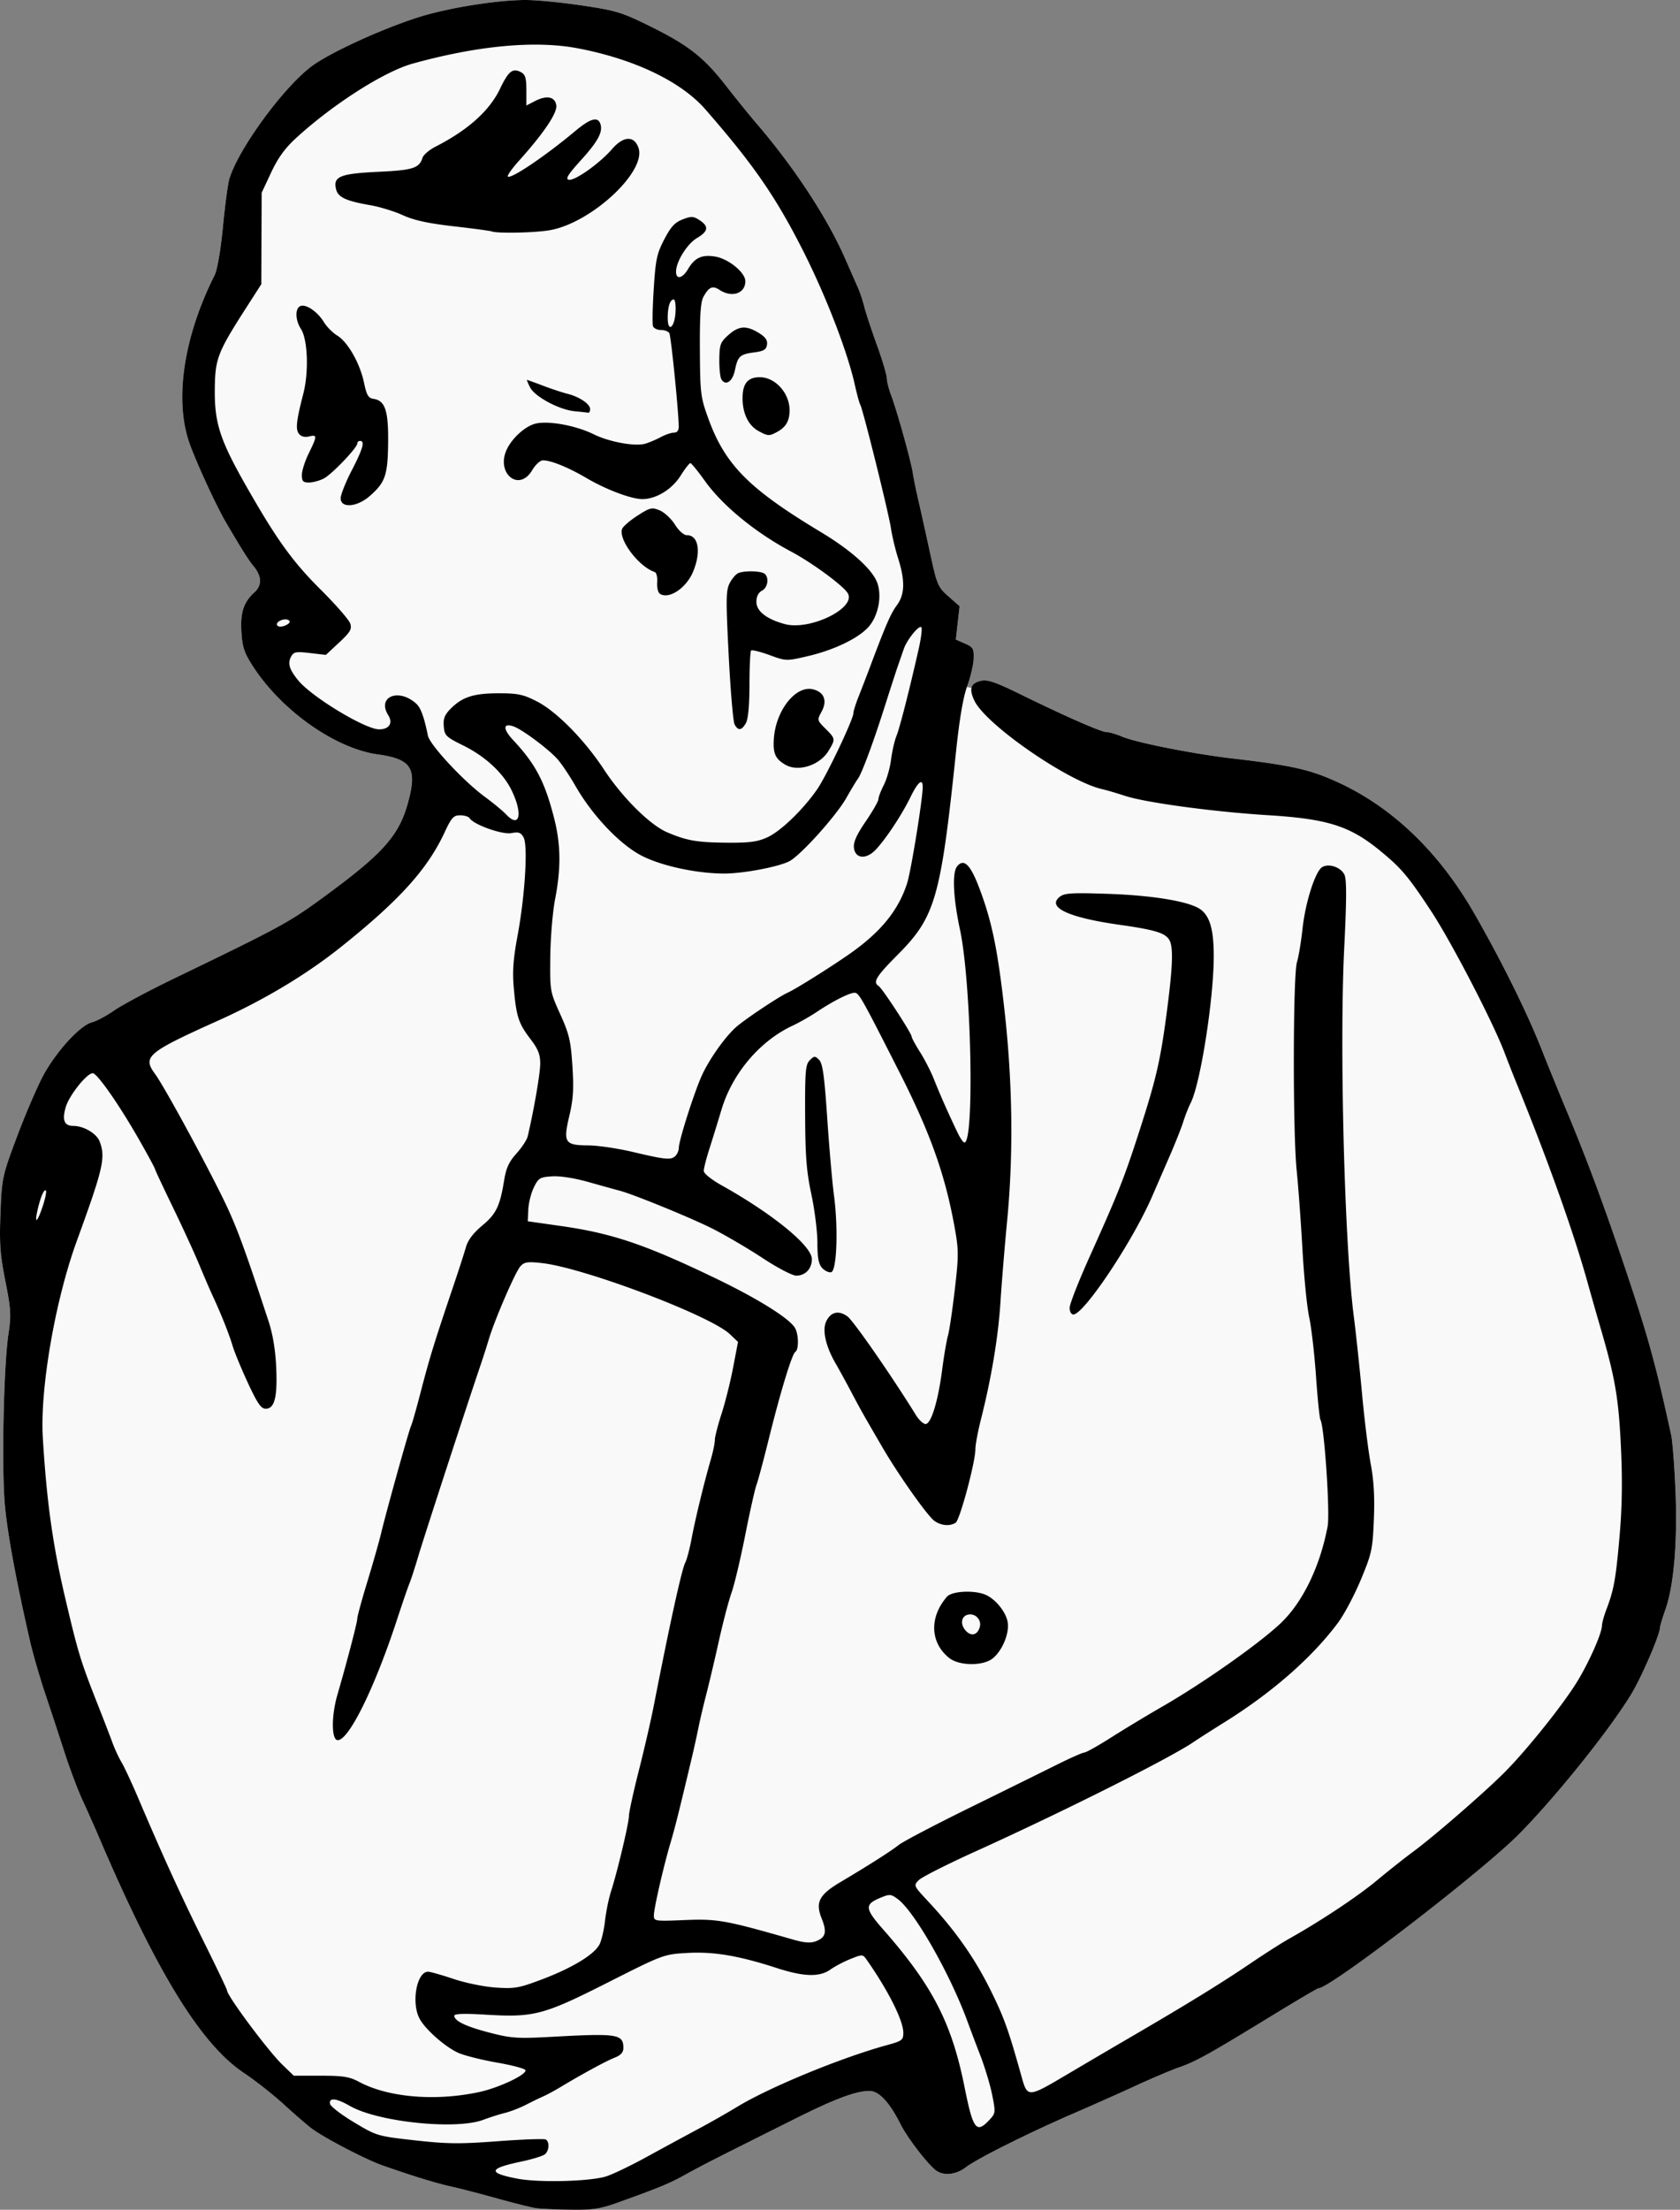 <svg xmlns="http://www.w3.org/2000/svg" width="646.527" height="849.968" viewBox="0 0 606.119 796.845"><rect x="0" y="0" width="606.119" height="796.845" fill="#808080" stroke="none"/><path d="M189.72 0c-10.397 0-28.115 2.84-38.712 6.206-13.408 4.257-32.248 12.908-38.675 17.761-10.237 7.729-26.301 29.735-29.59 40.533-.503 1.65-1.544 9.421-2.313 17.27-.837 8.54-2.05 15.567-3.02 17.5-11.2 22.32-14.578 45.023-9.02 60.63 2.565 7.207 9.651 22.56 13.198 28.6 5.88 10.011 7.964 13.302 10.018 15.827 2.864 3.519 2.933 6.79.197 9.265-3.914 3.543-5.133 7.26-4.697 14.31.343 5.555 1.003 7.518 4.176 12.413 10.35 15.968 29.651 29.58 44.982 31.72 12.4 1.731 14.417 5.104 10.764 18.014-3.193 11.283-9.057 17.845-29.121 32.588-13.67 10.045-15.646 11.13-55 30.15-9.075 4.387-18.827 9.587-21.67 11.555-2.843 1.969-6.443 3.895-8 4.282-4.43 1.1-13.421 11.05-18.018 19.937-2.258 4.366-6.454 14.24-9.324 21.94C.812 424.14.663 424.835.171 437.5c-.424 10.882-.137 14.864 1.757 24.449 2.005 10.147 2.134 12.31 1.133 19-1.777 11.877-2.535 48.968-1.27 62.14 1.013 10.538 4.028 26.807 8.993 48.518 1.02 4.459 3.487 13.009 5.482 19 1.995 5.99 5.196 15.71 7.113 21.598 1.918 5.887 4.803 13.537 6.41 17 1.609 3.462 4.37 9.67 6.137 13.794 20.825 48.618 36.589 74.185 52.137 84.56 4.039 2.694 10.556 7.833 14.483 11.419 3.926 3.586 8.426 7.472 10 8.635 4.588 3.39 19.383 11.09 25.36 13.2 10.49 3.704 19.528 6.483 25 7.688 3.026.667 10.45 2.588 16.5 4.272 6.05 1.683 12.347 3.256 13.999 3.494h.002c1.651.238 7.274.49 12.498.56 8.146.11 10.64-.28 17.5-2.747 14.01-5.04 17.882-6.628 23-9.434 7.78-4.265 9.327-5.053 40.5-20.637 14.412-7.204 21.922-10.01 26.8-10.01 3.405 0 7.208 4.075 11.202 12 2.3 4.566 8.713 13.06 12.27 16.25 2.778 2.494 7.482 2.177 11.34-.765 4.05-3.09 22.782-12.444 38.888-19.418 6.6-2.858 16.725-7.366 22.5-10.018 5.775-2.652 12.75-5.606 15.5-6.564 6.039-2.104 10.71-4.693 32.695-18.133 9.315-5.694 17.205-10.352 17.533-10.352 4.275 0 59-42.049 72.495-55.7 13.418-13.576 32.926-37.938 40.568-50.663 3.685-6.136 10.209-21.313 10.209-23.748 0-.517.888-3.464 1.973-6.55 3.04-8.65 4.384-24.592 3.609-42.839-.374-8.8-1.07-17.8-1.549-20-5.674-26.08-8.476-36.128-17.56-63-6.991-20.678-12.976-36.707-19.973-53.5-3.094-7.425-7.169-17.41-9.055-22.191-5.392-13.667-14.355-31.794-24.385-49.309-12.543-21.905-29.175-38.017-48.623-47.105-10.36-4.842-16.76-6.317-38.437-8.863-14.664-1.723-34.928-5.736-40.217-7.965-2.045-.862-4.478-1.567-5.408-1.567-1.933 0-14.726-5.607-31.125-13.644-8.867-4.345-11.868-5.38-14.166-4.875-2.06.452-3.197 1.27-3.484 2.61l-1.649-.362c.035-.1.07-.228.106-.324 1.201-3.248 2.243-7.705 2.314-9.905.117-3.61-.19-4.14-3.148-5.443l-3.278-1.441.68-6.01.68-6.008-4.014-3.549c-3.848-3.402-4.125-4.064-6.727-16.049-1.492-6.875-3.343-15.2-4.113-18.5-.77-3.3-1.688-7.8-2.04-10-.751-4.675-5.65-22.213-7.821-28-.826-2.2-1.521-4.97-1.545-6.156-.024-1.186-1.641-6.586-3.594-12-1.952-5.414-4.002-11.626-4.553-13.803-.55-2.176-1.608-5.326-2.35-7-.74-1.673-2.832-6.416-4.648-10.54-6.4-14.546-18.257-32.615-31.64-48.22-2.617-3.05-7.634-9.239-11.149-13.751-8.103-10.405-13.6-14.72-27.478-21.57-10.223-5.046-12.222-5.656-24.5-7.477C202.685.893 193.54 0 189.719 0z" fill="#f9f9f9"/><path d="M193.406 796.268c-1.65-.237-7.95-1.81-14-3.493-6.05-1.684-13.475-3.607-16.5-4.273-5.472-1.205-14.51-3.984-25-7.687-5.978-2.11-20.772-9.811-25.36-13.201-1.574-1.163-6.074-5.048-10-8.635-3.927-3.586-10.444-8.725-14.483-11.42C72.515 737.187 56.75 711.619 35.925 663c-1.766-4.125-4.528-10.333-6.136-13.795-1.608-3.463-4.492-11.113-6.41-17a4161.29 4161.29 0 00-7.113-21.598c-1.996-5.99-4.462-14.54-5.482-19-4.965-21.71-7.98-37.98-8.993-48.517-1.265-13.173-.507-50.263 1.27-62.14 1.001-6.69.872-8.853-1.133-19-1.894-9.585-2.18-13.568-1.757-24.45.493-12.665.64-13.36 5.724-27 2.87-7.7 7.066-17.572 9.324-21.939 4.596-8.887 13.59-18.837 18.018-19.937 1.558-.387 5.158-2.314 8-4.282 2.843-1.97 12.594-7.169 21.669-11.555 39.354-19.021 41.33-20.105 55-30.15 20.064-14.743 25.928-21.305 29.121-32.588 3.654-12.91 1.638-16.283-10.762-18.014-15.331-2.14-34.633-15.75-44.983-31.72-3.173-4.895-3.834-6.86-4.177-12.413-.436-7.052.784-10.767 4.698-14.31 2.736-2.475 2.666-5.746-.197-9.265-2.055-2.525-4.138-5.816-10.018-15.827-3.547-6.04-10.633-21.394-13.199-28.6-5.557-15.607-2.179-38.31 9.022-60.63.97-1.933 2.183-8.96 3.02-17.5.769-7.848 1.81-15.62 2.312-17.27 3.289-10.798 19.353-32.804 29.59-40.532 6.427-4.853 25.267-13.506 38.675-17.763C161.605 2.84 179.323 0 189.718 0c3.823 0 12.966.892 20.319 1.983 12.278 1.821 14.277 2.432 24.5 7.477 13.878 6.85 19.375 11.165 27.48 21.57 3.513 4.512 8.53 10.7 11.147 13.752 13.383 15.604 25.24 33.673 31.64 48.218 1.816 4.125 3.908 8.869 4.65 10.542.742 1.673 1.8 4.823 2.35 7 .551 2.177 2.6 8.388 4.552 13.802 1.952 5.414 3.57 10.814 3.594 12 .024 1.186.72 3.956 1.545 6.156 2.17 5.787 7.07 23.325 7.82 28 .353 2.2 1.272 6.7 2.042 10 .77 3.3 2.62 11.625 4.113 18.5 2.601 11.985 2.878 12.646 6.726 16.049l4.014 3.548-.68 6.01-.68 6.008 3.278 1.443c2.959 1.302 3.265 1.831 3.149 5.442-.071 2.2-1.113 6.657-2.315 9.904-1.47 3.973-2.804 11.824-4.08 24-5.495 52.47-7.442 59.232-20.982 72.845-7.84 7.882-9.1 9.95-6.893 11.313 1.297.802 11.899 17.047 11.899 18.233 0 .447 1.384 2.995 3.075 5.662 1.69 2.666 3.97 7.142 5.067 9.946 1.965 5.028 5.508 13.005 8.592 19.347.87 1.788 1.908 3.25 2.308 3.25 3.687 0 2.488-57.713-1.594-76.748-2.435-11.357-2.874-20.439-1.1-22.752 2.354-3.068 4.728-.912 7.811 7.094 4.735 12.295 6.86 22.485 9.361 44.906 2.926 26.222 3.233 51.965.908 76-.85 8.8-1.923 21.85-2.382 29-.817 12.741-3.272 27.443-7.116 42.62-1.062 4.191-1.932 8.916-1.934 10.5-.01 4.66-5.615 25.524-7.117 26.476-2.103 1.332-5.193 1.073-7.638-.64-2.47-1.73-12.948-16.532-18.728-26.456-7.175-12.318-7.853-13.521-11.174-19.816-1.833-3.474-4.422-8.199-5.754-10.5-3.562-6.155-4.884-11.934-3.45-15.082 1.609-3.53 4.525-4.24 7.735-1.881 2.157 1.585 15.962 21.473 24.65 35.514 1.112 1.796 2.687 3.265 3.5 3.265 2.006 0 4.505-8.151 5.981-19.509.656-5.05 1.602-10.602 2.1-12.337.499-1.735 1.61-9.21 2.468-16.613 1.43-12.326 1.425-14.22-.067-22.5-3.398-18.87-8.755-33.936-19.805-55.706C310.7 359.447 309.883 358 308.297 358c-1.846 0-7.904 3.068-13.56 6.867-2.382 1.6-6.366 3.862-8.853 5.025-11.734 5.486-21.638 17.163-25.537 30.108a1114.634 1114.634 0 01-4.5 14.57c-1.068 3.34-1.941 6.788-1.941 7.664 0 .922 2.74 3.127 6.503 5.23 18.426 10.305 32.497 21.807 32.497 26.565 0 3.496-2.34 5.971-5.643 5.971-1.392 0-6.789-2.824-12.178-6.372-5.324-3.504-13.504-8.295-18.18-10.645-7.814-3.929-28.78-12.48-33.5-13.664-1.1-.276-5.911-1.612-10.692-2.968-5.342-1.515-10.546-2.347-13.5-2.158-4.432.283-4.948.595-6.612 4-.993 2.03-1.893 5.606-2 7.945l-.195 4.254 12.172 1.736c18.393 2.623 30.462 6.723 55.915 18.996 15.263 7.358 26.597 14.483 28.4 17.851 1.277 2.388 1.318 7.718.065 8.493-1.221.754-5.368 14.366-9.663 31.714-1.863 7.525-3.83 14.85-4.374 16.277-.542 1.428-2.374 9.6-4.07 18.162-1.697 8.561-3.915 17.887-4.93 20.723-1.015 2.836-3.044 10.556-4.509 17.156-1.465 6.6-3.536 15.375-4.602 19.5-1.066 4.125-2.336 9.525-2.821 12-.486 2.475-1.633 7.65-2.55 11.5-4.625 19.437-5.891 24.483-7.527 30-2.523 8.506-6.006 23.708-6.006 26.216 0 2.061.31 2.107 11.25 1.657 11.663-.48 14.636.057 38.913 7.02 4.143 1.188 6.364 1.357 8.275.63 3.57-1.357 4.07-3.295 2.114-8.184-2.348-5.869-.96-8.576 6.741-13.146 10.32-6.124 18.144-11.105 21.122-13.447 1.552-1.221 13.006-7.225 25.453-13.341 12.448-6.116 26.597-13.097 31.442-15.513 4.846-2.416 9.346-4.409 10-4.43.655-.02 5.015-2.47 9.69-5.443 4.675-2.972 12.935-7.957 18.356-11.077 14.642-8.428 34.35-22.262 42.495-29.83 8.084-7.51 14.45-20.51 17.224-35.176.925-4.89-1.18-36.18-2.588-38.457-.31-.503-1.03-7.567-1.598-15.697-.569-8.13-1.675-17.707-2.459-21.282-.784-3.575-1.88-14.6-2.434-24.5-.555-9.9-1.494-22.725-2.087-28.5-1.415-13.775-1.34-70.347.1-75 .595-1.925 1.501-7.37 2.013-12.1 1.025-9.471 4.587-20.65 7.073-22.2 2.387-1.488 6.825.031 8.07 2.762.798 1.753.772 8.94-.098 26.434-1.756 35.323.092 106.734 3.432 132.604.781 6.05 2.125 18.65 2.986 28 .86 9.35 2.282 20.825 3.157 25.5 1.12 5.978 1.452 11.913 1.118 20-.442 10.712-.764 12.194-4.687 21.62-2.317 5.566-6.015 12.54-8.217 15.5-9.33 12.537-23.665 25.112-40.856 35.84-4.675 2.918-9.682 6.118-11.127 7.111-8.383 5.765-47.145 25.212-78.834 39.552-10.153 4.594-19.35 9.243-20.436 10.33-1.968 1.967-1.954 2 3.46 7.807 9.652 10.352 16.59 20.202 22.255 31.596 4.972 10 6.53 14.302 11.149 30.805 2.378 8.496 2.055 8.508 17.533-.652a4918.232 4918.232 0 0123-13.5c19.487-11.36 31.681-18.863 42-25.845 5.225-3.536 11.525-7.563 14-8.95 11.477-6.43 24.815-15.276 31.82-21.103 4.224-3.514 10.155-8.209 13.18-10.434 7.172-5.275 24.824-20.565 32.528-28.177 7.606-7.513 20.853-23.94 26.212-32.5 4.365-6.972 9.232-17.812 9.304-20.72.024-.979.73-3.58 1.568-5.78 2.734-7.176 3.394-10.79 4.75-26 .938-10.51 1.108-20.088.567-32-.81-17.856-2.039-25.257-7.055-42.5a1761.099 1761.099 0 01-4.855-17c-5.135-18.531-14.365-44.418-26.028-73-1.01-2.475-2.863-7.2-4.118-10.5-4.234-11.134-19.184-39.923-26.484-51-8.283-12.567-10.727-15.456-18.39-21.736-10.91-8.942-18.923-11.476-40.5-12.808-19.51-1.204-44.061-4.525-51.5-6.966-3.024-.993-6.685-2.068-8.134-2.388-12.375-2.734-42.117-23.29-46.225-31.949-2.038-4.293-1.34-6.34 2.443-7.171 2.297-.505 5.299.528 14.166 4.873C384.554 258.392 397.347 264 399.28 264c.93 0 3.363.705 5.408 1.567 5.289 2.229 25.554 6.242 40.218 7.965 21.678 2.546 28.076 4.021 38.437 8.863 19.448 9.088 36.078 25.2 48.622 47.105 10.03 17.515 18.994 35.641 24.386 49.308 1.886 4.78 5.96 14.767 9.054 22.192 6.998 16.793 12.981 32.822 19.972 53.5 9.085 26.871 11.886 36.92 17.56 63 .479 2.2 1.176 11.2 1.55 20 .774 18.247-.568 34.188-3.609 42.838-1.085 3.086-1.972 6.035-1.972 6.552 0 2.434-6.525 17.61-10.21 23.746-7.642 12.725-27.151 37.089-40.57 50.664-13.493 13.652-68.219 55.7-72.493 55.7-.329 0-8.219 4.659-17.533 10.353-21.986 13.44-26.655 16.03-32.694 18.133-2.75.958-9.725 3.911-15.5 6.563-5.775 2.652-15.9 7.16-22.5 10.018-16.106 6.974-34.84 16.327-38.89 19.417-3.857 2.942-8.56 3.26-11.339.766-3.556-3.19-9.97-11.684-12.27-16.25-3.993-7.925-7.797-12-11.201-12-4.879 0-12.389 2.805-26.8 10.01-31.173 15.583-32.72 16.371-40.5 20.636-5.118 2.806-8.99 4.394-23 9.434-6.86 2.467-9.355 2.86-17.5 2.749-5.225-.07-10.85-.323-12.5-.56zm25-11.369c2.2-.62 8.95-3.843 15-7.16a2241.72 2241.72 0 0118.5-10.032c4.125-2.2 10.425-5.778 14-7.952 11.696-7.113 37.609-17.776 54.25-22.325 5.262-1.438 5.75-1.81 5.75-4.38 0-4.447-5.44-15.274-13.303-26.477-1.31-1.867-1.491-1.872-5.718-.181-2.4.96-5.683 2.685-7.296 3.833-3.904 2.78-9.61 2.613-19.407-.57-13.62-4.426-22.744-5.963-32.163-5.42-8.57.493-8.715.547-28.73 10.664-23.254 11.755-26.648 12.646-44.133 11.586-7.783-.472-11.25-.35-11.25.393 0 1.896 4.279 3.926 13 6.167 7.682 1.975 9.847 2.11 22.5 1.416 23.436-1.287 25.5-.96 25.5 4.04 0 1.616-.923 2.62-3.25 3.54-3.092 1.22-11.679 5.89-19.598 10.658-2.009 1.209-4.777 2.694-6.152 3.3-1.375.607-4.204 1.981-6.287 3.055s-5.458 2.37-7.5 2.881c-2.042.51-5.513 1.614-7.713 2.453-9.83 3.746-38.048.824-48.178-4.99-4.924-2.826-7.606-3.103-7.145-.738.177.914 4.06 3.901 8.629 6.64 8.227 4.93 8.436 4.992 22 6.51 11.623 1.301 16.154 1.348 29.96.312 8.945-.671 16.708-.947 17.25-.612 1.414.874 1.212 4.056-.34 5.344-.73.605-4.66 1.801-8.737 2.659-11.636 2.448-11.949 4.05-1.19 6.11 7.618 1.458 25.458 1.052 31.75-.724zm138.507-20.407c2.292-2.439 2.32-2.688 1.058-9.043-.715-3.594-2.641-10.003-4.28-14.242-1.64-4.239-3.633-9.507-4.429-11.707-6.295-17.407-19.298-40.278-25.45-44.765-2.41-1.758-2.854-1.784-6.264-.359-5.675 2.372-5.536 3.841 1.08 11.37 17.765 20.22 24.709 33.648 29.347 56.754 3.1 15.44 4.25 16.983 8.938 11.992zm-184.007-10.108c7.116-1.533 17.184-6.296 16.666-7.884-.18-.55-4.79-1.778-10.246-2.728-5.456-.95-11.72-2.522-13.92-3.493-4.751-2.096-12.08-8.567-14.077-12.427-3-5.8-.958-16.852 3.113-16.852.782 0 4.919 1.175 9.193 2.61 4.296 1.443 11.125 2.834 15.27 3.11 6.799.452 8.365.172 16.732-2.994 10.899-4.124 18.838-8.966 20.672-12.607.726-1.44 1.622-5.3 1.991-8.579.37-3.278 1.335-8.003 2.144-10.5 2.277-7.03 6.461-24.642 6.467-27.224.003-1.274 1.608-8.616 3.566-16.316 1.958-7.7 4.395-18.275 5.416-23.5 5.729-29.334 10.081-49.119 11.329-51.5.576-1.1 1.594-4.925 2.26-8.5 1.314-7.04 4.57-20.455 6.941-28.588.816-2.798 1.483-6.003 1.483-7.122 0-1.12 1.08-5.355 2.399-9.412 1.32-4.058 3.2-11.563 4.18-16.679l1.78-9.3-2.93-2.79c-7.078-6.74-52.806-24.012-67.932-25.658-5.098-.555-6.254-.374-7.661 1.198-1.832 2.046-9.291 19.287-11.4 26.351a297.27 297.27 0 01-2.88 9c-4.521 13.258-20.594 62.549-22.5 69-1.218 4.125-2.678 8.625-3.244 10-.566 1.375-2.577 7.225-4.468 13-8.054 24.59-17.354 43.5-21.392 43.5-2.292 0-2.363-8.645-.134-16.331 3.598-12.407 7.182-26.148 7.182-27.535 0-.76 1.63-6.725 3.623-13.257 1.993-6.532 4.218-14.352 4.944-17.377 2.005-8.36 10.248-37.892 10.845-38.858.29-.468 1.916-6.204 3.615-12.747 3.08-11.859 4.824-17.504 11.55-37.395 1.952-5.775 4.027-12.192 4.61-14.261.716-2.536 2.628-5.073 5.873-7.789 5.087-4.26 6.396-6.964 7.93-16.386.714-4.392 1.757-6.648 4.446-9.625 1.932-2.139 3.753-4.912 4.047-6.164 2.28-9.727 4.517-22.72 4.517-26.241 0-3.332-.772-5.257-3.584-8.94-4.248-5.564-5.058-8.064-5.96-18.403-.516-5.92-.19-10.432 1.36-18.744 2.674-14.357 3.797-32.433 2.199-35.419-.98-1.832-1.755-2.112-4.442-1.608-3.305.62-13.614-3.058-15.04-5.367-.358-.579-1.892-1.053-3.408-1.053-2.404 0-3.13.8-5.675 6.25-6.178 13.237-16.27 24.388-37.23 41.14-12.536 10.019-27.77 19.153-44.45 26.654-25.548 11.489-27.335 12.996-22.751 19.196 2.955 3.997 15.497 26.847 23.47 42.76 5.545 11.068 8.08 17.8 17.517 46.5 1.5 4.561 2.453 10.31 2.737 16.5.493 10.751-.58 15-3.787 15-1.663 0-2.974-1.898-6.389-9.25-2.362-5.087-4.833-11.05-5.49-13.25-1.304-4.371-4.232-11.741-7.15-18-1.025-2.2-3.26-7.375-4.967-11.5-1.706-4.125-5.996-13.46-9.531-20.746-3.536-7.285-6.43-13.464-6.43-13.73 0-.267-2.366-4.656-5.259-9.754C43.272 398.773 35.1 387 33.453 387c-2.107 0-8.442 7.918-9.704 12.13-1.42 4.738-.59 6.87 2.675 6.87 3.792 0 8.43 2.733 9.525 5.613 2.202 5.793 1.324 9.617-8.244 35.887-7.817 21.461-13.321 53.314-12.258 70.932 1.384 22.921 3.567 38.584 8.023 57.568 4.726 20.13 5.589 22.952 11.927 39 2.063 5.225 4.407 11.3 5.208 13.5.8 2.2 2.265 5.35 3.255 7 .99 1.65 3.714 7.5 6.055 13 8.921 20.96 15.408 35.163 23.558 51.577 4.638 9.342 8.433 17.284 8.433 17.65 0 1.939 14.832 21.847 19.945 26.773l4.153 4h9.701c8.126 0 10.38.363 13.88 2.234 10.513 5.62 27.528 7.054 43.32 3.65zM15.427 434.935c.926-2.785 1.424-5.323 1.109-5.638-.658-.658-2.05 2.709-3.082 7.453-1.076 4.944.082 3.88 1.973-1.815zM243.706 416.8c.66-.66 1.2-1.955 1.2-2.877 0-2.691 5.83-20.87 8.509-26.533 2.835-5.994 8.495-13.874 12.334-17.173 3.425-2.944 15.52-10.988 18.42-12.25 2.663-1.16 15.297-9.063 22.273-13.933 11.27-7.868 17.702-15.752 20.83-25.534 1.433-4.48 5.626-30.353 5.632-34.75 0-3.25-1.75-1.779-4.445 3.732-3.113 6.362-8.684 14.805-12.412 18.812-3.473 3.733-7.5 3.432-7.962-.595-.232-2.019.956-4.673 4.252-9.5 2.515-3.685 4.572-7.28 4.571-7.989 0-.71.874-3.006 1.944-5.105 1.07-2.098 2.254-6.243 2.63-9.21.375-2.967 1.245-6.782 1.932-8.478 1.202-2.965 4.5-15.852 7.998-31.248.916-4.032 1.362-7.632.99-8-.853-.845-5.166 4.487-6.323 7.819l-2.09 6.012c-.669 1.925-2.788 8.45-4.708 14.5-4.254 13.399-8.386 24.516-9.814 26.403-.583.772-2.411 3.8-4.061 6.731-3.659 6.498-16.556 20.826-20.653 22.945-3.918 2.026-16.612 4.421-23.435 4.421-10.258 0-23.426-2.922-30.412-6.748-7.76-4.25-17.322-14.434-23.242-24.752-2.21-3.85-5.196-8.29-6.637-9.866-3.373-3.688-12.364-10.396-15.567-11.613-3.993-1.519-4.163.755-.358 4.82 8.122 8.677 11.442 14.992 14.804 28.158 2.423 9.493 2.534 18.026.378 29.14-.892 4.599-1.68 13.986-1.75 20.861-.127 12.402-.1 12.564 3.589 20.723 3.236 7.16 3.803 9.57 4.39 18.648.537 8.298.31 11.972-1.11 18.002-2.276 9.666-1.663 10.616 6.875 10.654 3.37.015 10.628 1.09 16.128 2.39 11.855 2.8 13.714 2.968 15.3 1.383zm33.132-114.855c4.825-2.188 12.99-10.064 18.03-17.391 3.365-4.89 12.997-25.133 13.023-27.369.01-.723.853-3.423 1.878-6a698.933 698.933 0 003.93-10.185c5.897-15.694 7.665-19.772 9.835-22.683 2.92-3.919 3.068-8.858.509-16.937-1.025-3.234-2.194-8.13-2.599-10.88-.8-5.443-10.145-43.056-11.068-44.548-.312-.506-1.196-3.739-1.963-7.185-2.642-11.866-10.302-31.74-18.493-47.982-9.927-19.686-18.038-31.438-35.445-51.358-8.783-10.05-25.584-18.094-45.935-21.99-15.326-2.935-36.103-1.02-59.634 5.499-10.277 2.846-28.75 14.63-42.074 26.836-4.01 3.674-6.536 7.16-9 12.418l-3.426 7.31-.067 16.5-.067 16.5-5.141 8c-10.696 16.645-11.535 18.808-11.636 30-.108 12.11 1.903 18.254 11.463 35.019 10.882 19.083 16.632 27.057 26.808 37.17 5.429 5.396 10.205 10.882 10.614 12.19.624 2-.022 3.093-4.034 6.83l-4.777 4.448-5.75-.667c-5.119-.594-5.866-.446-6.827 1.349-1.284 2.398-.59 4.636 2.653 8.57C112.579 251.392 131.8 263 136.775 263c3.65 0 5.088-2.237 3.289-5.119-4.147-6.64 3.757-9.887 10.099-4.149 1.635 1.48 2.818 4.713 4.222 11.541.69 3.35 12.863 16.43 20.52 22.048 3.026 2.219 6.523 5.114 7.773 6.433 4.846 5.114 6.025-.28 1.91-8.747-3.04-6.26-9.493-12.243-17.435-16.17-6.275-3.103-6.768-3.587-7.046-6.901-.236-2.801.3-4.17 2.5-6.39 4.182-4.223 8.31-5.546 17.295-5.546 6.935 0 8.86.408 13.782 2.92 7.1 3.625 17.18 13.852 24.225 24.58 6.614 10.071 16.553 19.952 22.733 22.601 7.114 3.05 10.808 3.69 21.764 3.777 8 .062 10.886-.324 14.432-1.933zm6.568-26.153c-3.696-2.12-4.574-4.097-4.204-9.466.704-10.227 7.94-19.309 14.143-17.752 3.984 1 5.195 4.092 3.116 7.953-1.697 3.152-1.69 3.184 1.37 6.244 3.635 3.635 3.652 3.77 1.05 8.04-3.144 5.155-10.848 7.635-15.475 4.981zm-18.378-14.563c-.521-.974-1.478-12.168-2.125-24.874-1.044-20.461-1-23.447.375-26.108.855-1.653 2.282-3.284 3.173-3.626 2.066-.793 6.824-.8 8.873-.014 2.252.864 1.974 5.113-.418 6.393-1.313.703-2 2.094-2 4.05 0 3.343 3.635 6.19 10.197 7.987 8.957 2.452 25.7-5.625 22.819-11.008-1.41-2.633-12.765-11.01-20.516-15.135-12.862-6.844-24.752-16.586-31.1-25.482-2.517-3.526-4.874-6.411-5.238-6.41-.364 0-1.977 2.082-3.583 4.625-3.066 4.852-8.726 8.31-13.673 8.351-3.913.033-13.097-3.407-20.132-7.54-6.644-3.904-12.862-6.438-15.801-6.438-.977 0-2.705 1.575-3.84 3.5-4.905 8.312-13.477.877-9.01-7.816 1.97-3.836 6.104-7.604 9.61-8.761 4.37-1.442 14.78.34 21.596 3.696 5.65 2.782 14.943 4.464 18.605 3.367 1.411-.423 3.916-1.49 5.566-2.371s3.787-1.605 4.75-1.609c1.156-.004 1.74-.77 1.719-2.256-.081-5.813-2.796-32.661-3.402-33.642-.377-.61-1.735-1.108-3.02-1.108-1.283 0-2.567-.609-2.852-1.353-.286-.744-.172-6.786.252-13.428.68-10.663 1.125-12.756 3.803-17.897 2.371-4.553 3.814-6.122 6.62-7.2 3.162-1.214 3.89-1.181 6.11.273 3.423 2.243 3.167 4.026-.926 6.44-3.55 2.095-7.554 8.522-7.554 12.125 0 2.993 2.305 2.486 4.337-.953 2.42-4.096 5.033-5.29 9.819-4.48 4.804.811 10.844 5.755 10.844 8.877 0 4.427-4.836 6.06-9.295 3.138-2.529-1.656-3.808-1.114-5.799 2.458-1.045 1.876-1.371 6.642-1.306 19.099.081 15.596.258 17.076 2.926 24.5 6.08 16.922 14.602 25.561 40.703 41.26 11.414 6.865 19.082 13.89 20.552 18.83 1.511 5.08-.057 11.924-3.59 15.655-3.804 4.02-12.371 8.088-21.558 10.237-7.86 1.838-7.873 1.838-13.922-.365-3.33-1.213-6.315-1.945-6.633-1.627-.318.318-.584 5.828-.591 12.245-.01 7.571-.46 12.456-1.286 13.916-1.53 2.709-2.805 2.858-4.079.479zm-21.317-148.557c.167-2.57-.122-4.672-.643-4.672-1.331 0-2.162 2.562-2.162 6.665 0 5.342 2.44 3.608 2.805-1.993zm-5.584 101.478c-.722-.454-1.168-2.262-1.024-4.152.144-1.89-.258-3.518-.923-3.74-5.749-1.916-13.168-11.766-11.715-15.552.34-.886 2.836-3.034 5.546-4.773 4.537-2.912 5.17-3.061 7.998-1.89 1.689.7 4.162 3 5.496 5.114 1.462 2.317 3.201 3.843 4.378 3.843 4.18 0 5.15 6.206 2.086 13.353-2.48 5.784-8.617 9.825-11.842 7.797zm-115.221-34.474c0-1.278 1.8-5.802 4-10.054 4.036-7.799 4.833-10.622 3-10.622-.55 0-1 .401-1 .892 0 1.556-9.144 11.131-12.08 12.65-1.552.802-3.968 1.458-5.37 1.458-2.117 0-2.549-.467-2.541-2.75.005-1.512 1.116-5 2.469-7.75 3.077-6.255 3.09-6.86.136-6.118-1.503.377-2.838.053-3.61-.878-1.353-1.63-1.044-4.594 1.513-14.504 2.038-7.901 1.606-19.638-.863-23.405-2.065-3.152-2.142-7.47-.146-8.236 2.03-.78 6.17 2.063 8.44 5.795 1.018 1.676 3.183 3.856 4.81 4.845 3.826 2.327 8.207 10.033 9.665 17.001.942 4.504 1.556 5.558 3.389 5.823 4.217.608 5.431 4.204 5.31 15.72-.126 11.824-1.004 14.39-6.606 19.309-4.612 4.049-10.516 4.512-10.516.824zm150.762-24.241c-3.636-1.974-5.762-6.332-5.762-11.814 0-5.364 1.89-7.634 6.321-7.59 5.56.056 10.685 5.822 10.64 11.969-.027 3.863-1.34 6.076-4.645 7.837-2.73 1.454-3.184 1.426-6.554-.402zm-66.262-7.13c-5.522-.494-14.377-5.193-16.123-8.555-.786-1.512-1.298-2.75-1.139-2.75.16 0 2.759.939 5.776 2.086 3.017 1.148 6.959 2.453 8.758 2.9 4.328 1.076 8.228 3.7 8.228 5.537 0 .812-.338 1.401-.75 1.309-.413-.093-2.55-.33-4.75-.527zm52.866-11.5c-.451-.718-.789-3.967-.75-7.22.064-5.34.38-6.192 3.243-8.75 3.753-3.354 6.453-3.552 10.957-.806 2.423 1.478 3.231 2.621 3 4.247-.255 1.79-1.147 2.335-4.586 2.794-5.202.694-5.938 1.372-6.991 6.442-.848 4.083-3.325 5.757-4.873 3.293zM177.406 83.45c-.55-.216-6.74-1.05-13.757-1.851-9.195-1.052-14.303-2.166-18.291-3.992-3.044-1.394-8.328-3.018-11.743-3.61-8.749-1.515-11.634-2.849-12.351-5.708-1.16-4.62 1.353-5.674 15.07-6.323 12.687-.6 14.908-1.3 16.106-5.073.336-1.06 2.443-2.86 4.681-4.003 11.71-5.974 19.49-12.952 23.28-20.879 3.051-6.384 4.57-7.582 7.577-5.972 1.544.826 1.928 2.124 1.928 6.522v5.49l3.068-1.586c4.311-2.23 7.359-1.592 7.732 1.619.32 2.747-4.634 10.066-13.449 19.87-2.534 2.818-4.348 5.383-4.031 5.699 1.04 1.04 13.551-7.397 24.288-16.38 5.34-4.467 8.06-5.302 9.031-2.77 1.113 2.898-.677 6.337-6.835 13.132-4.805 5.303-5.821 6.93-4.486 7.188 2.19.422 11.142-5.925 15.556-11.03 4.137-4.783 8-4.977 9.573-.48 3.002 8.585-17.259 27.287-32.217 29.737-5.62.92-18.758 1.174-20.73.4zm-73.643 141.66c.85-.54.978-1.094.34-1.488-1.254-.775-4.197.267-4.197 1.485 0 1.128 2.08 1.129 3.857.003zM342.52 597.912c-6.968-5.48-7.32-14.772-.84-22.162 1.718-1.958 9.346-2.415 13.562-.812 3.635 1.382 7.574 6.072 8.286 9.865.757 4.037-1.88 10.468-5.443 13.27-3.484 2.74-11.988 2.652-15.565-.161zm10.93-11.052c.807-2.543-1.307-5.037-3.947-4.658-2.676.384-3.247 3.423-1.092 5.805 1.95 2.156 4.149 1.655 5.038-1.147zm32.455-115.246c0-1.312 3.21-9.525 7.134-18.25 10.459-23.256 12.463-28.303 17.822-44.864 6.26-19.348 7.773-25.865 10.096-43.5 2.138-16.23 2.406-23.275.986-25.929-1.395-2.606-5.122-3.764-17.935-5.574-18.615-2.628-26.53-6.351-21.603-10.16 1.68-1.3 4.472-1.461 17.501-1.01 15.744.544 28.537 2.63 32.832 5.35 3.662 2.32 5.167 7.294 5.167 17.079 0 15.443-4.801 46.005-8.32 52.952-.777 1.536-1.981 4.592-2.676 6.792-.695 2.2-2.83 7.6-4.744 12-1.915 4.4-4.85 11.15-6.522 15-7.058 16.25-24.594 42.5-28.391 42.5-.753 0-1.347-1.052-1.347-2.386zm-89.312-14.406c-1.256-1.389-1.688-3.713-1.688-9.094 0-3.976-.978-11.816-2.174-17.422-1.754-8.223-2.189-13.71-2.25-28.403-.067-16.072.13-18.417 1.674-19.964 1.614-1.617 1.876-1.627 3.37-.132 1.28 1.278 1.897 5.706 2.925 20.964.716 10.639 1.81 23.168 2.43 27.843 1.594 12.03 1.022 27.382-1.037 27.776-.858.164-2.321-.542-3.25-1.568z"/></svg>